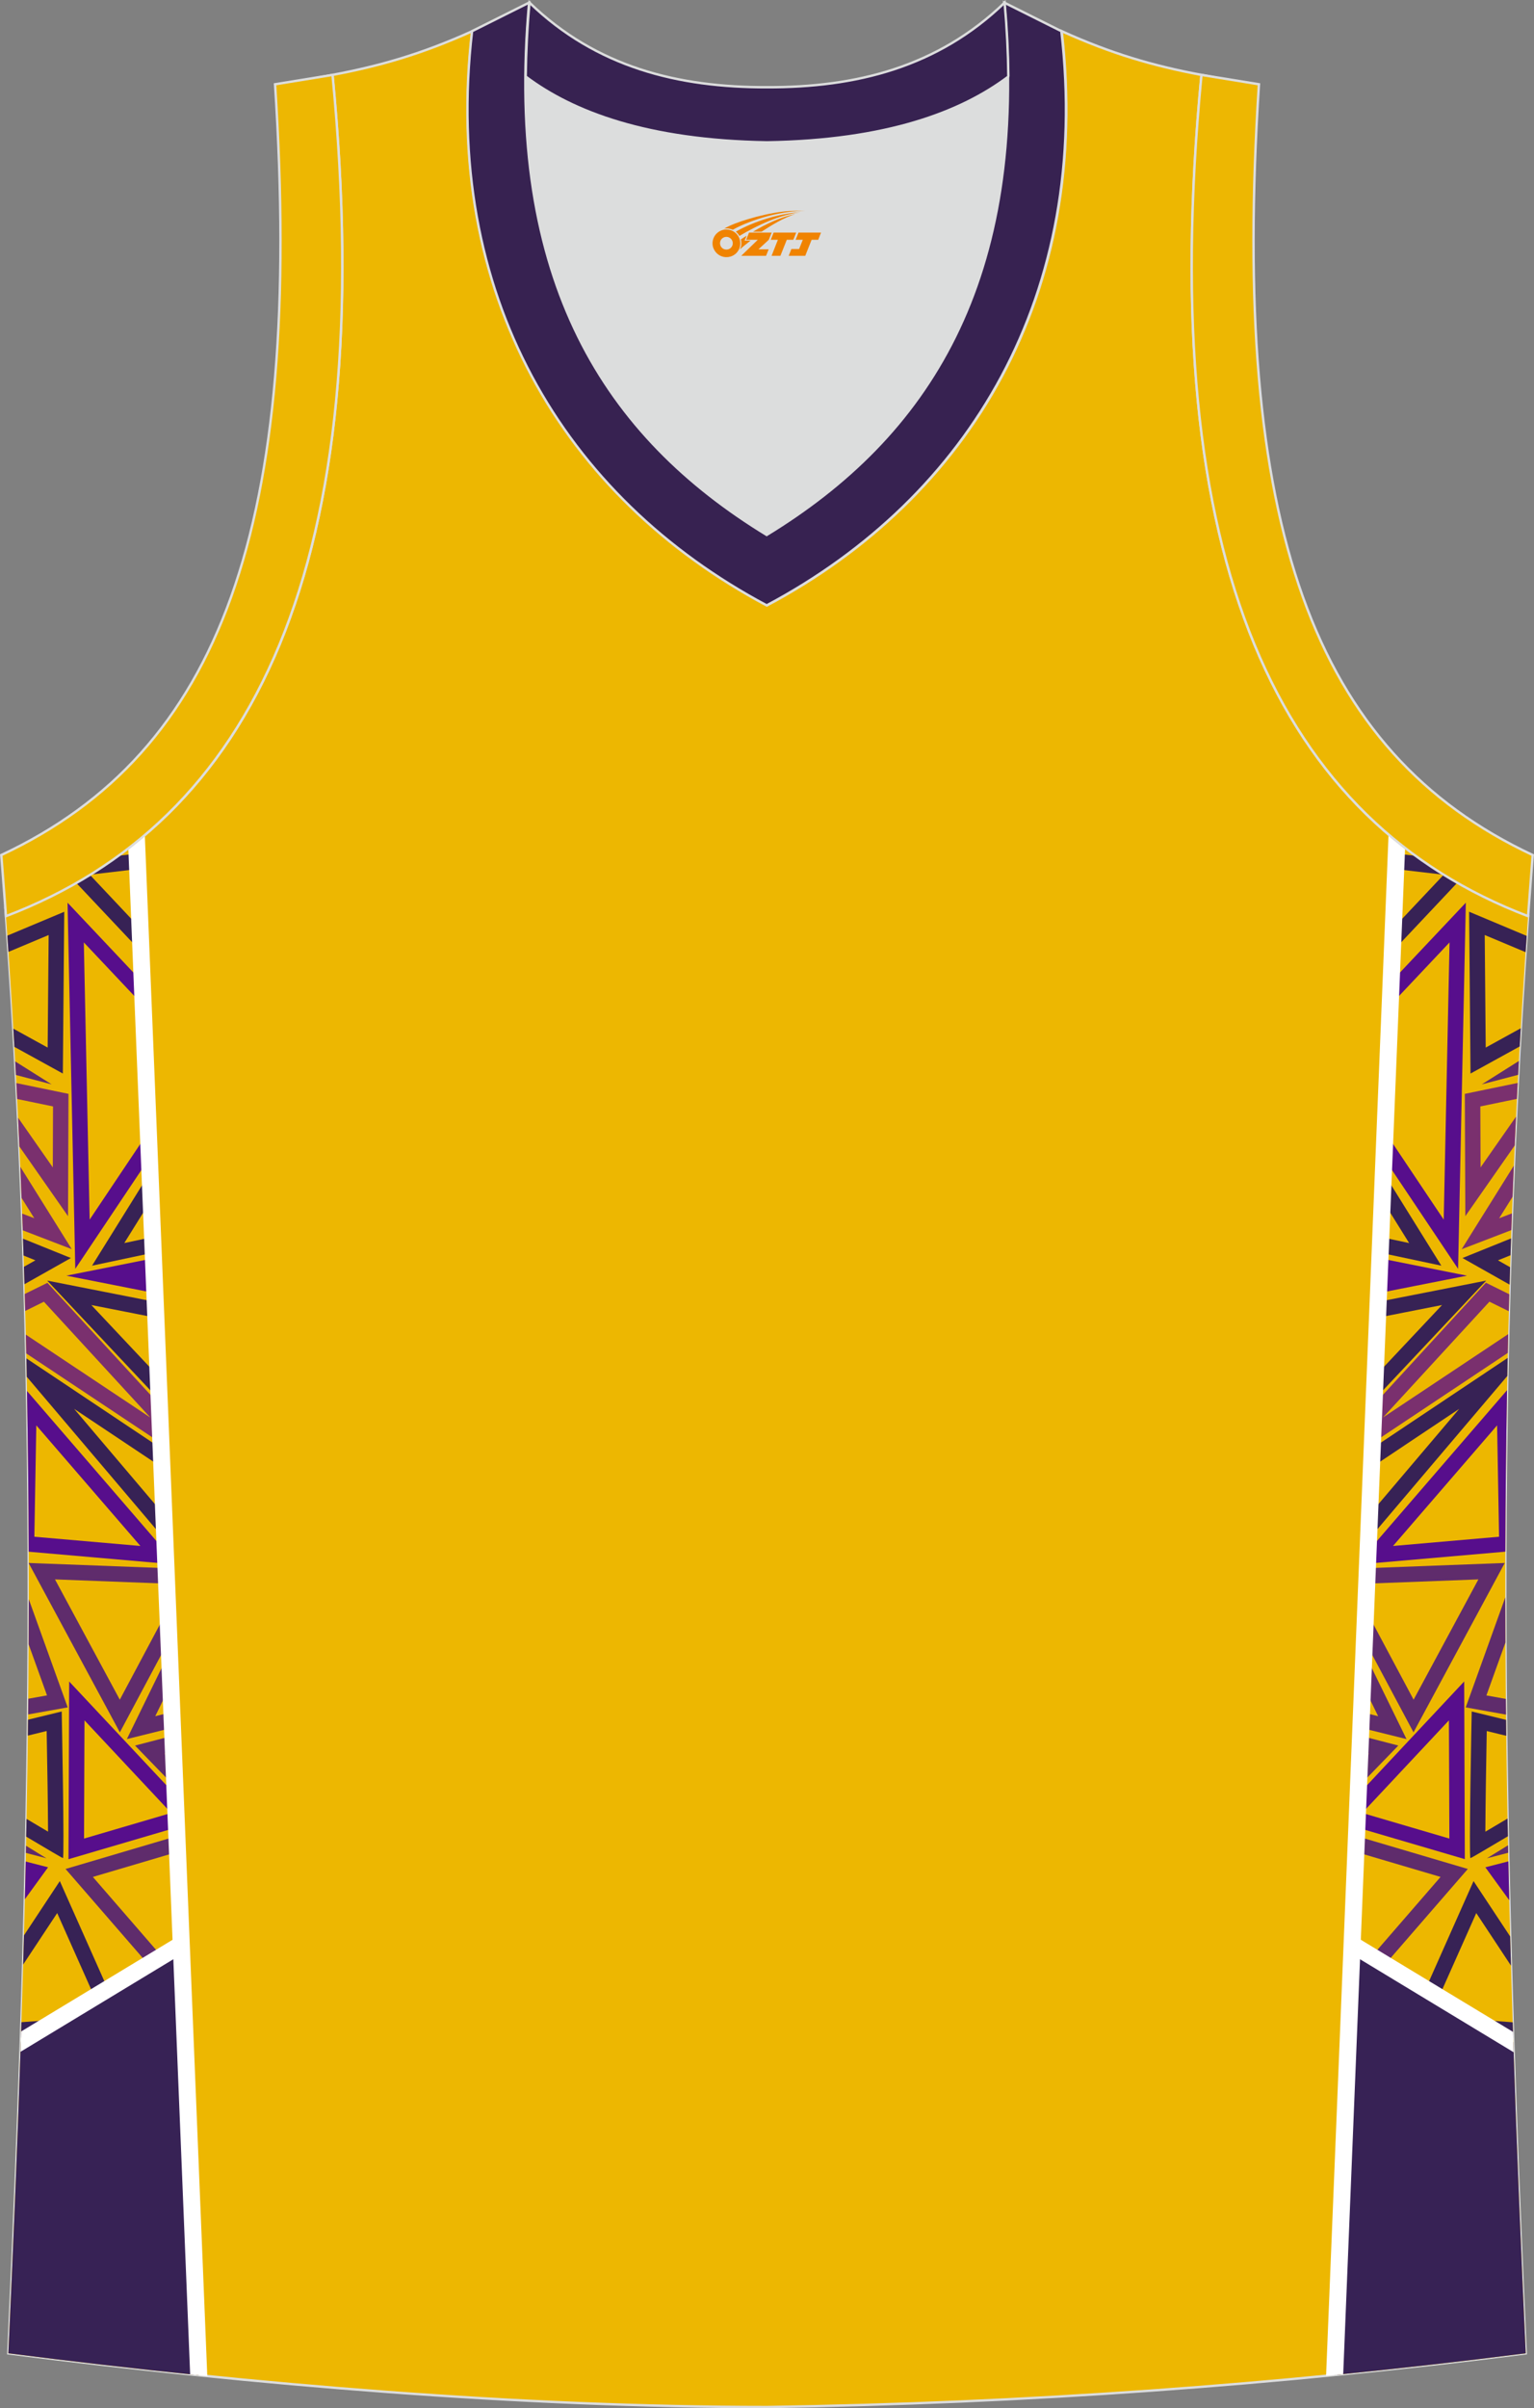 <?xml version="1.0" encoding="utf-8"?>
<!-- Generator: Adobe Illustrator 22.0.0, SVG Export Plug-In . SVG Version: 6.00 Build 0)  -->
<svg xmlns="http://www.w3.org/2000/svg" xmlns:xlink="http://www.w3.org/1999/xlink" version="1.1" id="图层_1" x="0px" y="0px" width="339.3px" height="532.34px" viewBox="0 0 339.3 532.34" enable-background="new 0 0 339.3 532.34" xml:space="preserve">
<rect x="0" y="0" width="339.3" height="532.34" fill="#808080" stroke="none"/>
<g>
	<path fill="#EDB701" stroke="#DCDDDD" stroke-width="0.533" stroke-miterlimit="22.926" d="M169.63,532.08c0.02,0,0.03,0,0.05,0   H169.63L169.63,532.08L169.63,532.08L169.63,532.08z M169.68,532.08c57.41-0.83,113.01-4.88,167.79-11.87   c-4.79-104.03-7.35-208.91,0.52-317.69l-0.01,0c-54.56-20.79-82.7-77.28-72.23-185.96l0.02,0c-10.65-2-19.75-4.62-30.94-9.67   c6.7,58.04-20.2,103-65.18,126.92c-44.97-23.92-71.88-68.89-65.18-126.92c-11.19,5.04-20.28,7.66-30.94,9.67l0.02,0   C84.04,125.23,55.89,181.73,1.33,202.52l-0.16-2.07c8.05,109.52,5.5,215.06,0.67,319.76C56.18,527.13,114.94,532.08,169.68,532.08z   "/>
	<path fill="#EDB700" d="M308.96,185.98l-13.75,339.01c14.15-1.4,28.23-2.99,42.26-4.78c-4.79-104.03-7.35-208.91,0.52-317.69   l-0.01,0C327.25,198.43,317.55,192.96,308.96,185.98z"/>
	<g>
		<g>
			<g>
				<path fill="#7A306E" d="M324.11,268.84l10.92-15.63c0.09-2.13,0.19-4.25,0.3-6.38l-7.85,11.23l-0.05-13.48l8.08-1.67      c0.06-1.17,0.12-2.35,0.18-3.52l-11.69,2.41L324.11,268.84z"/>
				<path fill="#7A306E" d="M303.91,310.48l-0.35,8.52l29.94-19.93c0.03-1.39,0.06-2.77,0.1-4.16l-27.7,18.43l23.54-25.6l4.29,2.11      l0.1-3.75l-5.17-2.55L303.91,310.48L303.91,310.48z M334.29,271.92c0.04-1.23,0.09-2.47,0.13-3.7l-2.83,1.08l2.97-4.75      c0.09-2.29,0.18-4.59,0.28-6.88l-11.54,18.47L334.29,271.92z"/>
			</g>
			<g>
				<path fill="#570E8C" d="M302.48,345.65l30.48-2.65c0.04-11.86,0.16-23.76,0.38-35.7l-30.75,35.62L302.48,345.65L302.48,345.65z       M308.12,341.74l23.02-26.66l0.43,24.62L308.12,341.74z"/>
				<polygon fill="#570E8C" points="306.12,256 322.51,280.48 324.22,199.54 307.7,217.05 307.49,222.24 320.62,208.32       319.33,269.6 306.35,250.22     "/>
				<polygon fill="#570E8C" points="324.47,281.99 304.91,285.85 305.05,282.35 306.95,281.97 305.08,281.6 305.22,278.15     "/>
				<path fill="#570E8C" d="M300.41,396.72l23.45-25.03l0.14,39.28l-23.88-7.01L300.41,396.72L300.41,396.72z M301.31,400.76      l19.27,5.66l-0.1-26.13L301.31,400.76z"/>
			</g>
			<g>
				<path fill="#372255" d="M323.48,278.09l10.42,5.88c0.04-1.28,0.08-2.56,0.12-3.85l-2.69-1.52l2.77-1.12      c0.04-1.24,0.08-2.48,0.13-3.73L323.48,278.09z"/>
				<polygon fill="#372255" points="328.72,283.08 303.95,309.41 304.16,304.21 318.96,288.48 304.69,291.29 304.83,287.78     "/>
				<path fill="#372255" d="M302.7,340.34l30.7-36.18c0.03-1.33,0.05-2.66,0.08-3.99l-29.97,20.01l-0.17,4.21l19.42-12.96      l-19.84,23.38L302.7,340.34z"/>
				<path fill="#372255" d="M325.26,237.31l10.88-5.99c0.08-1.34,0.15-2.68,0.23-4.02l-7.75,4.27l-0.22-24.88l9.04,3.79      c0.08-1.2,0.16-2.4,0.25-3.59l-12.74-5.35L325.26,237.31z"/>
				<polygon fill="#372255" points="305.99,259.19 318.8,279.78 305.27,276.91 305.41,273.45 311.68,274.78 305.75,265.25     "/>
				<path fill="#372255" d="M325.52,378.33l7.6,1.85l0.04,3.52l-4.31-1.05c-0.07,3.98-0.14,7.96-0.2,11.94      c-0.05,3.41-0.09,6.83-0.11,10.24c0,0.02,0,0.05,0,0.07c0.57-0.34,1.14-0.68,1.71-1.01l3.2-1.9l0.08,3.92      c-4.76,2.83-8.18,4.84-8.29,4.84C324.87,410.76,325.52,378.33,325.52,378.33z"/>
			</g>
			<g>
				<g>
					<polygon fill="#5F2C6C" points="302.44,346.65 332.83,345.5 312.65,382.94 301.8,362.59 302.07,355.86 312.67,375.72        327,349.13 302.3,350.07      "/>
					<polygon fill="#5F2C6C" points="328.89,410.78 333.55,407.91 333.59,409.56      "/>
				</g>
				<g>
					<polygon fill="#5F2C6C" points="327.75,239.7 335.96,234.53 335.8,237.59      "/>
					<g>
						<path fill="#5F2C6C" d="M324.2,377.42l8.75-24.32c0,3.33,0.01,6.66,0.03,9.99l-4.21,11.69l4.3,0.77l0.04,3.47L324.2,377.42z"/>
						<polygon fill="#5F2C6C" points="301.69,365.19 311.1,384.43 301.01,381.93 301.15,378.45 304.83,379.37 301.4,372.36               "/>
						<polygon fill="#5F2C6C" points="300.94,383.69 309.29,385.86 300.48,394.95 300.69,389.83 302.77,387.69 300.8,387.18               "/>
					</g>
				</g>
			</g>
		</g>
		<polygon fill="#5F2C6C" points="300.04,405.87 324.66,413.14 298.52,443.27 298.75,437.83 318.63,414.9 299.9,409.37   "/>
		<path fill="#570E8C" d="M328.54,412.77l5.09-1.31c0.06,2.86,0.13,5.73,0.2,8.59L328.54,412.77z"/>
		<path fill="#372255" d="M325.93,415.82l8.1,12.24c0.06,2.15,0.12,4.3,0.18,6.45l-7.68-11.62l-10.15,22.8l18.21,1.34l0.11,3.43    l-23.41-1.72L325.93,415.82z"/>
		<path fill="#372255" d="M299.07,429.83l35.65,21.57c0.75,23,1.7,45.92,2.75,68.81c-14.03,1.79-28.1,3.38-42.26,4.78L299.07,429.83    z"/>
		<polygon fill="#FFFFFF" points="299.16,427.68 334.65,449.15 334.79,453.65 298.98,431.98   "/>
		<path fill="#372255" d="M308.85,188.69l4.29,0.5c2.94,2.14,6.01,4.12,9.19,5.94l-14.35,15.23l0.21-5.19l11.14-11.81l-10.61-1.24    L308.85,188.69z"/>
	</g>
	<path fill="#FFFFFF" d="M310.79,187.43L297.1,524.8c-1.26,0.13-2.52,0.25-3.79,0.38l13.82-340.71   C308.33,185.48,309.55,186.47,310.79,187.43z"/>
	<path fill="#EDB700" d="M30.21,186.1l13.75,338.95c-14.23-1.45-28.31-3.08-42.11-4.84c4.82-104.7,7.38-210.24-0.68-319.76   l0.16,2.07C12,198.46,21.65,193.02,30.21,186.1z"/>
	<g>
		<path fill="#7A306E" d="M15.05,268.84l-10.76-15.4C4.2,251.32,4.1,249.2,4,247.07l7.68,10.99l0.05-13.48l-7.93-1.64l-0.18-3.52    l11.53,2.38L15.05,268.84z"/>
		<path fill="#7A306E" d="M35.25,310.48L35.6,319L5.81,299.18c-0.03-1.39-0.06-2.77-0.1-4.16l27.54,18.33l-23.54-25.6l-4.14,2.04    c-0.03-1.25-0.07-2.5-0.1-3.75l5.02-2.47L35.25,310.48L35.25,310.48z M4.49,257.92c0.1,2.3,0.19,4.59,0.28,6.88l2.81,4.49    l-2.68-1.02c0.05,1.23,0.09,2.47,0.14,3.7l10.83,4.16L4.49,257.92z"/>
	</g>
	<g>
		<path fill="#570E8C" d="M36.68,345.65l-30.33-2.64c-0.04-11.81-0.16-23.65-0.38-35.53l30.59,35.44L36.68,345.65L36.68,345.65z     M31.05,341.74L8.03,315.08L7.6,339.7L31.05,341.74z"/>
		<polygon fill="#570E8C" points="33.04,256 16.65,280.48 14.94,199.54 31.46,217.05 31.67,222.24 18.54,208.32 19.83,269.6     32.81,250.22   "/>
		<polygon fill="#570E8C" points="14.69,281.99 34.25,285.85 34.11,282.35 32.21,281.97 34.08,281.6 33.94,278.15   "/>
		<path fill="#570E8C" d="M38.75,396.72L15.3,371.7l-0.15,39.28l23.88-7.01L38.75,396.72L38.75,396.72z M37.86,400.76l-19.27,5.66    l0.1-26.13L37.86,400.76z"/>
	</g>
	<g>
		<path fill="#372255" d="M15.68,278.09l-10.27,5.79l-0.12-3.85l2.54-1.43l-2.62-1.06c-0.04-1.24-0.08-2.48-0.13-3.73L15.68,278.09z    "/>
		<polygon fill="#372255" points="10.44,283.08 35.21,309.41 35,304.21 20.2,288.48 34.48,291.29 34.33,287.78   "/>
		<path fill="#372255" d="M36.46,340.34L5.92,304.34c-0.03-1.35-0.05-2.71-0.08-4.07l29.81,19.9l0.17,4.21L16.4,311.43l19.84,23.38    L36.46,340.34z"/>
		<path fill="#372255" d="M13.9,237.31l-10.72-5.9c-0.08-1.34-0.15-2.68-0.23-4.02l7.59,4.18l0.22-24.88l-8.89,3.73    c-0.08-1.2-0.16-2.4-0.25-3.59l12.59-5.28L13.9,237.31z"/>
		<polygon fill="#372255" points="33.17,259.19 20.36,279.78 33.89,276.91 33.75,273.45 27.49,274.78 33.42,265.25   "/>
		<path fill="#372255" d="M13.65,378.33l-7.45,1.81l-0.04,3.52l4.16-1.02c0.07,3.98,0.14,7.96,0.2,11.94    c0.05,3.41,0.09,6.83,0.11,10.24c0,0.02,0,0.05,0,0.07c-0.57-0.34-1.14-0.68-1.71-1.01l-3.05-1.81c-0.02,1.31-0.05,2.62-0.08,3.92    c4.68,2.79,8.03,4.75,8.13,4.75C14.29,410.76,13.65,378.33,13.65,378.33z"/>
	</g>
	<g>
		<g>
			<polygon fill="#5F2C6C" points="36.72,346.65 6.36,345.5 6.36,345.56 26.51,382.94 37.37,362.59 37.09,355.86 26.5,375.72      12.16,349.13 36.86,350.07    "/>
			<polygon fill="#5F2C6C" points="10.27,410.78 5.76,408.01 5.73,409.59    "/>
		</g>
		<g>
			<polygon fill="#5F2C6C" points="11.42,239.7 3.36,234.63 3.52,237.63    "/>
			<g>
				<path fill="#5F2C6C" d="M14.97,377.42l-8.6-23.9c0,3.33-0.01,6.66-0.03,9.98l4.06,11.27l-4.14,0.74l-0.03,3.47L14.97,377.42z"/>
				<polygon fill="#5F2C6C" points="37.47,365.19 28.06,384.43 38.15,381.93 38.01,378.45 34.34,379.37 37.76,372.36     "/>
				<polygon fill="#5F2C6C" points="38.22,383.69 29.87,385.86 38.68,394.95 38.47,389.83 36.39,387.69 38.36,387.18     "/>
			</g>
		</g>
	</g>
	<polygon fill="#5F2C6C" points="39.12,405.87 14.5,413.14 40.64,443.27 40.42,437.83 20.54,414.9 39.26,409.37  "/>
	<path fill="#570E8C" d="M10.63,412.77l-4.94-1.27c-0.06,2.78-0.12,5.55-0.19,8.33L10.63,412.77z"/>
	<path fill="#372255" d="M13.23,415.82l-7.93,12c-0.06,2.15-0.12,4.3-0.18,6.45l7.53-11.38l10.15,22.8l-18.06,1.32l-0.11,3.43   l23.25-1.71L13.23,415.82z"/>
	<path fill="#372255" d="M40.09,429.83L4.6,451.31c-0.75,23.03-1.7,45.98-2.75,68.9c13.79,1.76,27.88,3.39,42.11,4.84L40.09,429.83z   "/>
	<polygon fill="#FFFFFF" points="40.18,431.98 4.53,453.56 4.68,449.06 40.01,427.68  "/>
	<path fill="#372255" d="M30.31,188.69l-4.11,0.48c-2.01,1.46-4.07,2.85-6.19,4.16l10.44-1.22L30.31,188.69L30.31,188.69z    M16.89,195.19l14.3,15.17l-0.21-5.19L19.9,193.4C18.91,194.02,17.9,194.61,16.89,195.19z"/>
	<path fill="#FFFFFF" d="M32.03,184.59l13.82,340.66c-1.26-0.13-2.53-0.26-3.79-0.39L28.38,187.54   C29.62,186.59,30.84,185.6,32.03,184.59z"/>
	<path fill="#DCDDDD" d="M169.66,31.47c26.46-0.42,42.94-6.71,53.32-14.5c0.02-0.06,0.03-0.12,0.05-0.17   c0.48,51.69-21.13,81.77-53.36,101.45c-32.24-19.68-53.84-49.76-53.37-101.45c0.02,0.06,0.03,0.12,0.05,0.17   C126.71,24.77,143.19,31.05,169.66,31.47z"/>
	<path fill="#EDB702" stroke="#DCDDDD" stroke-width="0.533" stroke-miterlimit="22.926" d="M1.32,202.52   c54.56-20.79,82.7-77.29,72.23-185.96l-12.71,2.07c6.3,97.73-12.02,147.62-60.55,170.38L1.32,202.52z"/>
	<path fill="#372251" stroke="#DCDDDD" stroke-width="0.533" stroke-miterlimit="22.926" d="M117.03,0.58   c-5.53,61.77,17.08,96.01,52.55,117.67c35.47-21.66,58.08-55.89,52.55-117.67l12.63,6.31c6.7,58.04-20.2,103-65.18,126.93   C124.61,109.89,97.7,64.93,104.41,6.89L117.03,0.58z"/>
	<path fill="#EDB702" stroke="#DCDDDD" stroke-width="0.533" stroke-miterlimit="22.926" d="M337.98,202.52   c-54.56-20.79-82.7-77.29-72.23-185.96l12.71,2.07c-6.3,97.73,12.02,147.62,60.55,170.38l-1.02,13.51L337.98,202.52z"/>
	<path fill="#372251" stroke="#DCDDDD" stroke-width="0.533" stroke-miterlimit="22.926" d="M117.11,0.58   c14.82,14.31,32.94,18.76,52.55,18.71c19.61,0.05,37.72-4.4,52.55-18.71c0.5,5.63,0.77,11.02,0.82,16.2   c-0.02,0.06-0.03,0.13-0.05,0.19c-10.37,7.8-26.85,14.09-53.32,14.5c-26.47-0.42-42.94-6.71-53.32-14.5   c-0.02-0.06-0.04-0.13-0.06-0.19C116.34,11.6,116.6,6.2,117.11,0.58z"/>
	
</g>
<g id="图层_x0020_1">
	<path fill="#F08300" d="M157.78,54.81c0.416,1.136,1.472,1.984,2.752,2.032c0.144,0,0.304,0,0.448-0.016h0.016   c0.016,0,0.064,0,0.128-0.016c0.032,0,0.048-0.016,0.08-0.016c0.064-0.016,0.144-0.032,0.224-0.048c0.016,0,0.016,0,0.032,0   c0.192-0.048,0.4-0.112,0.576-0.208c0.192-0.096,0.4-0.224,0.608-0.384c0.672-0.56,1.104-1.408,1.104-2.352   c0-0.224-0.032-0.448-0.08-0.672l0,0C163.62,52.93,163.57,52.76,163.49,52.58C163.02,51.49,161.94,50.73,160.67,50.73C158.98,50.73,157.6,52.1,157.6,53.8C157.6,54.15,157.66,54.49,157.78,54.81L157.78,54.81L157.78,54.81z M162.08,53.83L162.08,53.83C162.05,54.61,161.39,55.21,160.61,55.17C159.82,55.14,159.23,54.49,159.26,53.7c0.032-0.784,0.688-1.376,1.472-1.344   C161.5,52.39,162.11,53.06,162.08,53.83L162.08,53.83z"/>
	<polygon fill="#F08300" points="176.11,51.41 ,175.47,53 ,174.03,53 ,172.61,56.55 ,170.66,56.55 ,172.06,53 ,170.48,53    ,171.12,51.41"/>
	<path fill="#F08300" d="M178.08,46.68c-1.008-0.096-3.024-0.144-5.056,0.112c-2.416,0.304-5.152,0.912-7.616,1.664   C163.36,49.06,161.49,49.78,160.14,50.55C160.34,50.52,160.53,50.5,160.72,50.5c0.48,0,0.944,0.112,1.36,0.288   C166.18,48.47,173.38,46.42,178.08,46.68L178.08,46.68L178.08,46.68z"/>
	<path fill="#F08300" d="M163.55,52.15c4-2.368,8.88-4.672,13.488-5.248c-4.608,0.288-10.224,2-14.288,4.304   C163.07,51.46,163.34,51.78,163.55,52.15C163.55,52.15,163.55,52.15,163.55,52.15z"/>
	<polygon fill="#F08300" points="181.6,51.41 ,180.98,53 ,179.52,53 ,178.11,56.55 ,177.65,56.55 ,176.14,56.55 ,174.45,56.55    ,175.04,55.05 ,176.75,55.05 ,177.57,53 ,175.98,53 ,176.62,51.41"/>
	<polygon fill="#F08300" points="170.69,51.41 ,170.05,53 ,167.76,55.11 ,170.02,55.11 ,169.44,56.55 ,163.95,56.55 ,167.62,53    ,165.04,53 ,165.68,51.41"/>
	<path fill="#F08300" d="M175.97,47.27c-3.376,0.752-6.464,2.192-9.424,3.952h1.888C170.86,49.65,173.2,48.22,175.97,47.27z    M165.17,52.09C164.54,52.47,164.48,52.52,163.87,52.93c0.064,0.256,0.112,0.544,0.112,0.816c0,0.496-0.112,0.976-0.32,1.392   c0.176-0.16,0.32-0.304,0.432-0.4c0.272-0.24,0.768-0.64,1.6-1.296l0.32-0.256H164.69l0,0L165.17,52.09L165.17,52.09L165.17,52.09z"/>
</g>
</svg>